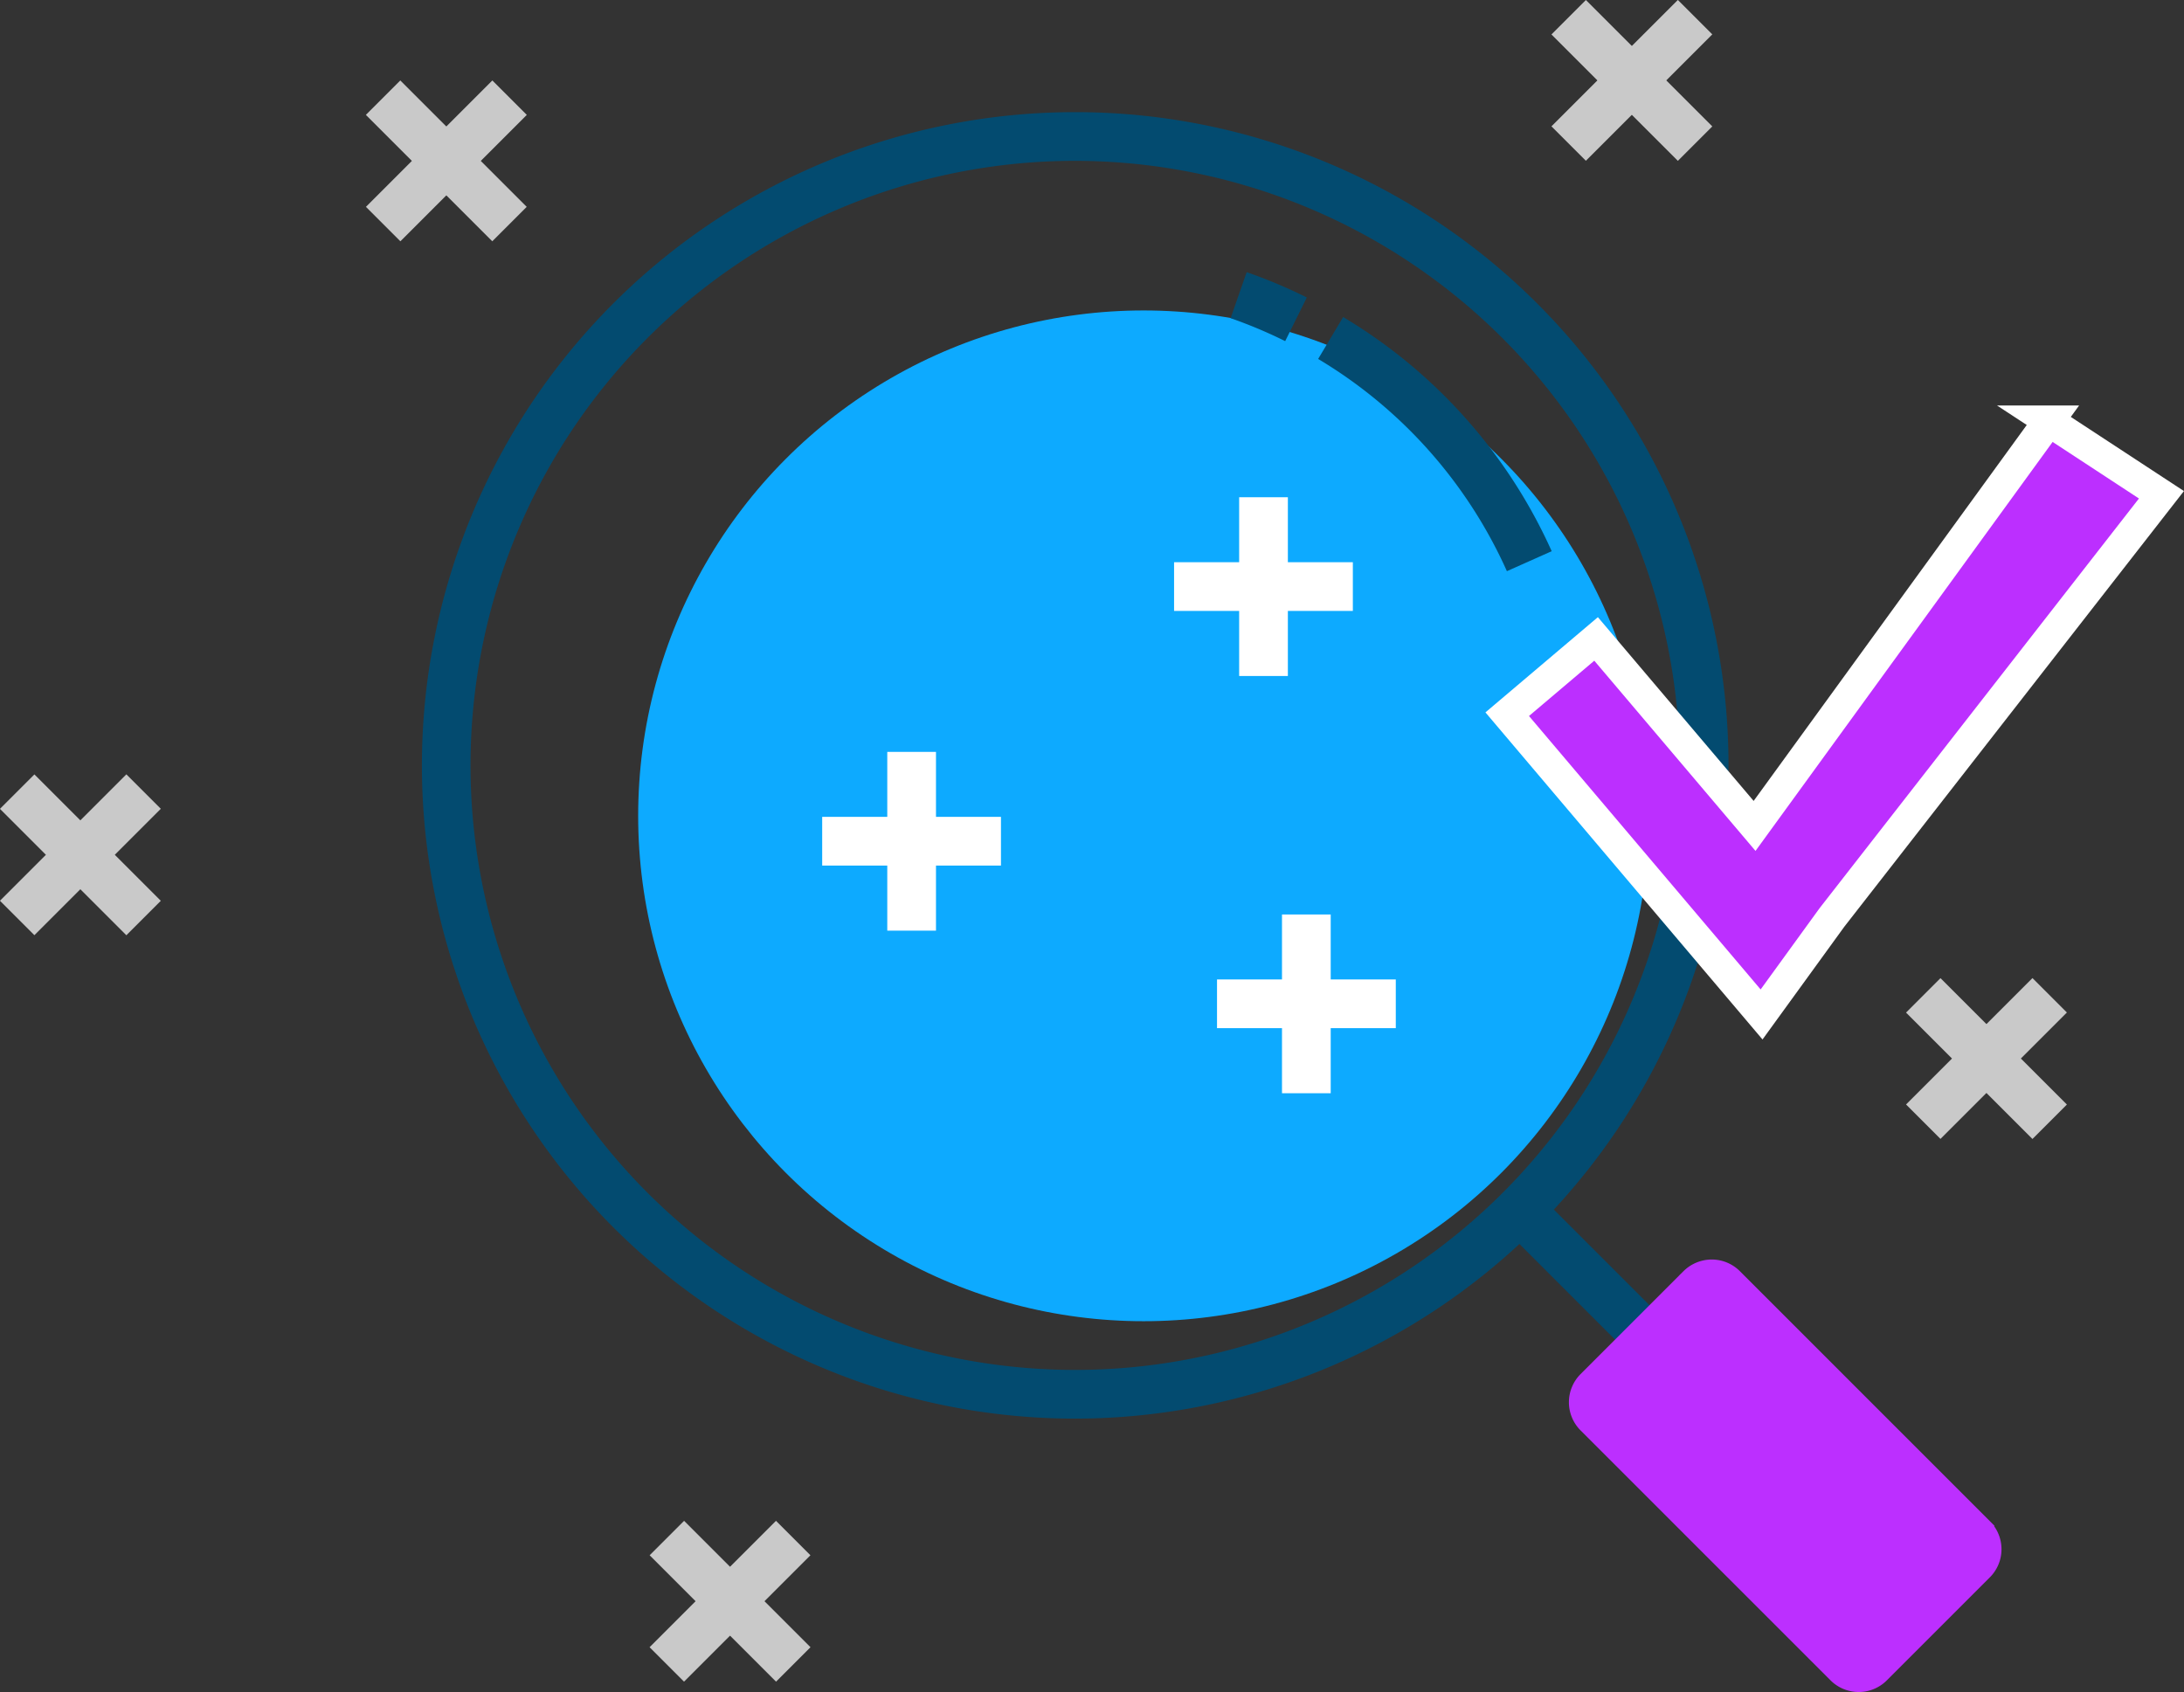<svg xmlns="http://www.w3.org/2000/svg" viewBox="0 0 212.08 164.32"><rect x="0" y="0" width="212.08" height="164.32" fill="#333333" stroke="none"/><defs><style>.cls-2{fill:#034b70}.cls-3{fill:#fff}.cls-4{fill:#c9c9c9}</style></defs><g id="Layer_2" data-name="Layer 2"><g id="Layer_1-2" data-name="Layer 1"><circle cx="111.05" cy="79.23" r="49.08" fill="#0daaff"/><path class="cls-2" d="M104.41 137.77a63.44 63.44 0 1 1 63.44-63.44 63.51 63.51 0 0 1-63.44 63.44Zm0-122.15a58.71 58.71 0 1 0 58.7 58.71 58.78 58.78 0 0 0-58.7-58.71Z"/><path class="cls-2" d="M146.33 55.47A45.82 45.82 0 0 0 128 34.86l2.43-4.07a50.63 50.63 0 0 1 20.25 22.74ZM124.8 33.13a45.67 45.67 0 0 0-5.3-2.23l1.56-4.47a49.77 49.77 0 0 1 5.84 2.46Z"/><path class="cls-2" transform="rotate(-45 154.472 124.386)" d="M152.1 114.82h4.73v19.13h-4.73z"/><path class="cls-3" d="M86.16 73.02h4.73v17.36h-4.73z"/><path class="cls-3" d="M79.84 79.33H97.2v4.73H79.84zM120.33 48.29h4.73v17.36h-4.73z"/><path class="cls-3" d="M114.01 54.6h17.36v4.73h-17.36zM124.49 88.81h4.73v17.36h-4.73z"/><path class="cls-3" d="M118.18 95.12h17.36v4.73h-17.36z"/><path class="cls-4" transform="rotate(-45 43.34 15.618)" d="M40.97 6.94h4.73V24.3h-4.73z"/><path class="cls-4" transform="rotate(-45 43.34 15.618)" d="M34.66 13.26h17.36v4.73H34.66z"/><path class="cls-4" transform="rotate(-45 158.466 7.811)" d="M156.1-.87h4.73v17.36h-4.73z"/><path class="cls-4" transform="rotate(-45 158.466 7.811)" d="M149.79 5.44h17.36v4.73h-17.36z"/><path class="cls-4" transform="rotate(-45 7.815 83.013)" d="M5.44 74.33h4.73v17.36H5.44z"/><path class="cls-4" transform="rotate(-45 7.815 83.013)" d="M-.87 80.64h17.36v4.73H-.87z"/><path class="cls-4" transform="rotate(-45 70.901 155.502)" d="M68.53 146.82h4.73v17.36h-4.73z"/><path class="cls-4" transform="rotate(-45 70.901 155.502)" d="M62.21 153.13h17.36v4.73H62.21z"/><path class="cls-4" transform="rotate(-45 192.9 102.798)" d="M190.53 94.12h4.73v17.36h-4.73z"/><path class="cls-4" transform="rotate(-45 192.9 102.798)" d="M184.22 100.43h17.36v4.73h-17.36z"/><path d="M180.49 162.82a2.37 2.37 0 0 1-1.68-.7l-24.27-24.27a2.37 2.37 0 0 1 0-3.34l10-10a2.4 2.4 0 0 1 1.68-.69 2.36 2.36 0 0 1 1.67.69l24.27 24.27a2.36 2.36 0 0 1 0 3.35l-10 10a2.35 2.35 0 0 1-1.67.69Z" stroke="#bc2fff" fill="#bc2fff" stroke-miterlimit="10" stroke-width="3"/><path stroke="#fff" fill="#bc2fff" stroke-miterlimit="10" stroke-width="3" d="m198.95 40.88-28.57 39.33-15.39-18.16-8.63 7.31 17.17 20.27 7.53 8.89 6.84-9.43 31.99-41.04-10.94-7.17z"/></g></g></svg>